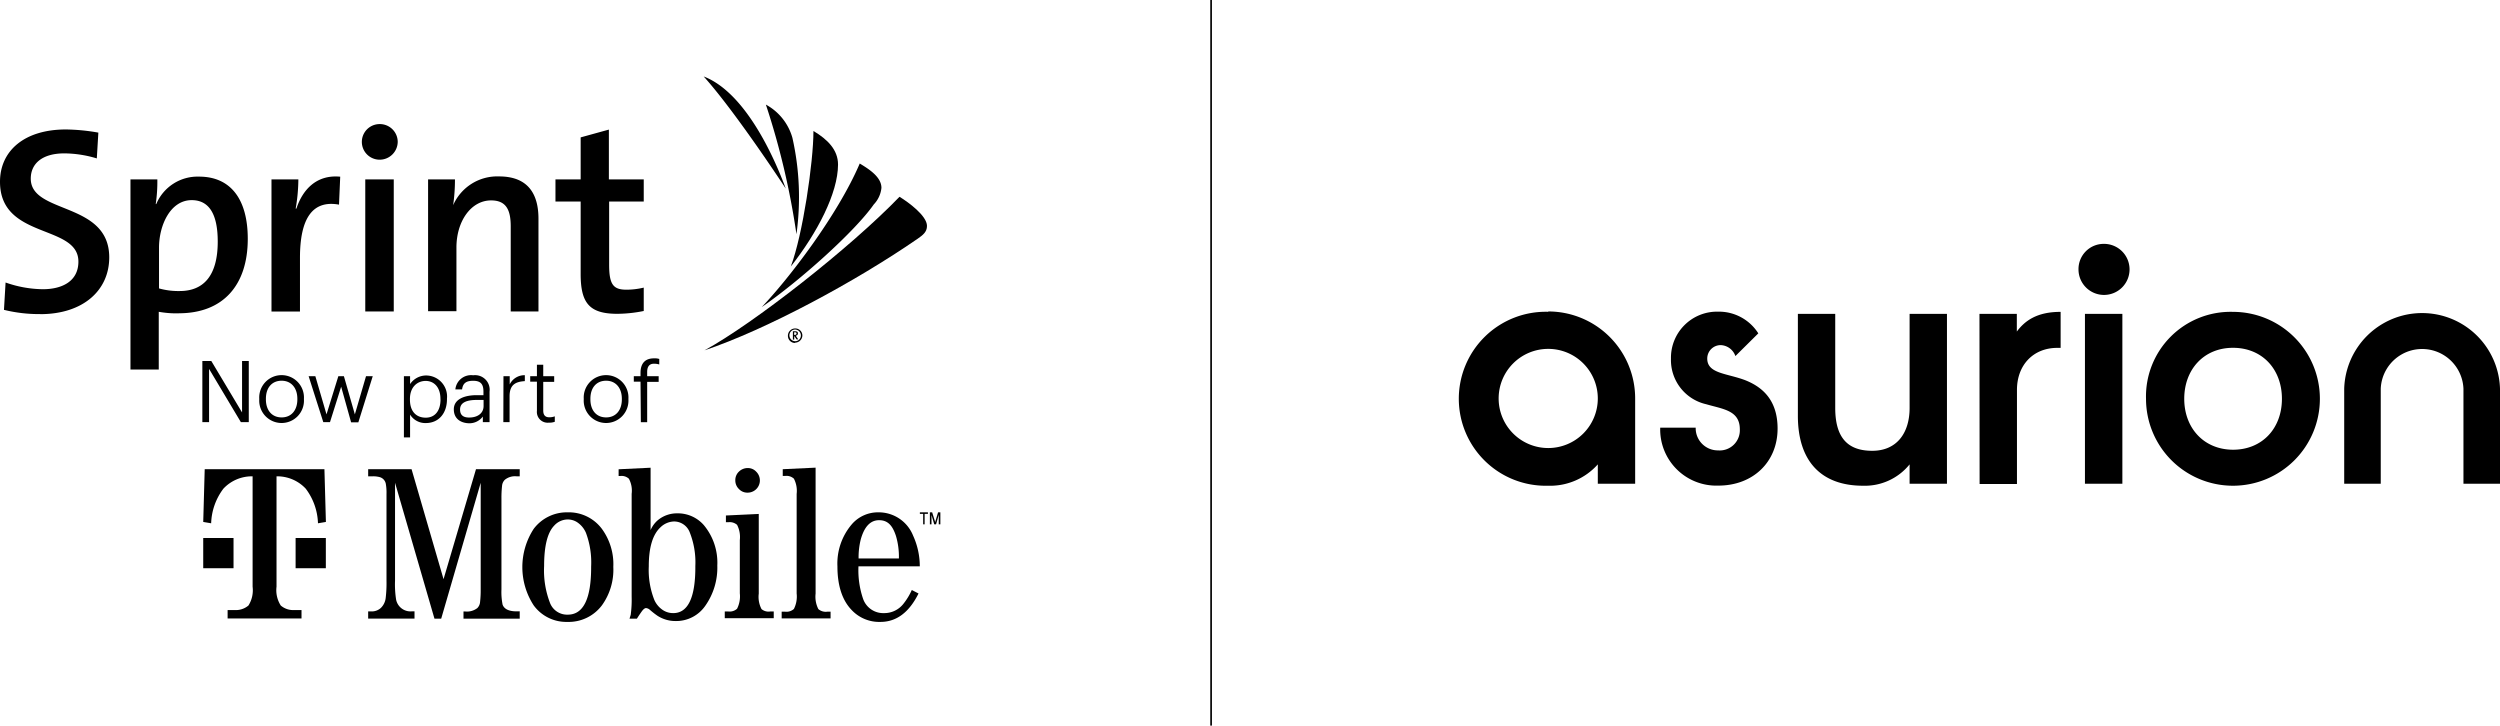 <svg xmlns="http://www.w3.org/2000/svg" id="Layer_1" data-name="Layer 1" viewBox="0 0 372.12 108"><path d="M294.28 99.66a3.3 3.3 0 003.33 3.38 3 3 0 003.24-3.13c0-2.83-2.48-3-5-3.74a6.74 6.74 0 01-5.25-6.78 6.86 6.86 0 017-7 6.94 6.94 0 016 3.23L300.19 89a2.41 2.41 0 00-2.19-1.63 2 2 0 00-2 2c0 2.23 2.84 2.18 5.57 3.19 2.58 1 4.9 2.93 4.9 7.23 0 5-3.69 8.49-8.8 8.49a8.36 8.36 0 01-8.67-8.62zm37.4 8.34h-5.56v-2.88a8.55 8.55 0 01-6.93 3.18c-6.27 0-9.7-3.69-9.7-10.41V82.72h5.56v14c0 4.45 1.87 6.38 5.51 6.38s5.56-2.63 5.56-6.38v-14h5.56zm4.84-25.28h5.56v2.63c1.21-1.62 3-2.93 6.52-2.93v5.36h-.5c-3.54 0-6 2.52-6 6.26v14h-5.56zM355 72.3a3.8 3.8 0 11-3.74 3.79A3.75 3.75 0 01355 72.3m-2.78 10.42h5.57V108h-5.57zm22.04-.3a12.94 12.94 0 11-12.95 12.94 12.59 12.59 0 0112.95-12.94m0 20.52c4.35 0 7.28-3.18 7.28-7.58s-2.93-7.59-7.28-7.59S367 91 367 95.36s2.93 7.58 7.28 7.58M414 108h-5.44V93.86a6.16 6.16 0 00-12.31 0V108h-5.44V93.86a11.6 11.6 0 0123.19 0zM272.33 82.41a12.95 12.95 0 100 25.89 9.5 9.5 0 007.38-3.18V108h5.56V95.36a12.94 12.94 0 00-12.94-13m0 20.33a7.38 7.38 0 117.38-7.38 7.38 7.38 0 01-7.38 7.38" transform="translate(-41.88 -36)"/><path fill="none" stroke="#000" stroke-miterlimit="10" stroke-width=".25" d="M180.27 0v108"/><path d="M72 89.73h1.33l4.58 7.66v-7.66h1v9.1h-1.18L73 90.91v7.92h-1zm8.47 5.72v-.1a3.33 3.33 0 116.65 0v.1a3.33 3.33 0 11-6.65 0zm5.67 0v-.09c0-1.64-.93-2.69-2.34-2.69s-2.34 1-2.34 2.68v.1c0 1.62.89 2.68 2.34 2.68s2.34-1.07 2.34-2.68zM87.82 92h1l1.66 5.68L92.24 92h.83l1.63 5.68L96.36 92h1l-2.14 6.86h-1.08l-1.48-5.3L91 98.83h-1zM102 92h.92v1.17a2.89 2.89 0 012.35-1.28 3.13 3.13 0 013.14 3.44v.1c0 2.06-1.21 3.54-3.14 3.54a2.65 2.65 0 01-2.35-1.26v3.4H102zm5.44 3.48v-.1c0-1.79-1-2.68-2.2-2.68s-2.34.86-2.34 2.68v.1c0 1.84 1 2.69 2.35 2.69s2.2-.99 2.2-2.72zm1.99 1.45c0-1.59 1.72-2.11 3.41-2.11h1v-.54c0-1.14-.45-1.6-1.53-1.6s-1.53.39-1.65 1.28h-1a2.35 2.35 0 012.65-2.1 2.17 2.17 0 012.44 2.43v4.54h-1V98a2.5 2.5 0 01-2.15 1c-1.15-.06-2.17-.67-2.17-2.07zm4.43-.5v-.9h-1c-1.43 0-2.5.34-2.5 1.42 0 .73.36 1.2 1.35 1.2 1.23 0 2.15-.61 2.15-1.72zm2.96-4.43h.93v1.22a2.43 2.43 0 012.25-1.37v.88c-1.38.09-2.27.52-2.27 2.26v3.84h-.93zm4.98 5.16v-4.35h-1V92h1v-1.71h.94V92h1.63v.84h-1.63v4.27c0 .68.31 1 .88 1a2.23 2.23 0 00.84-.14v.81a2.25 2.25 0 01-.88.13 1.6 1.6 0 01-1.78-1.75zm6.97-1.71v-.1a3.33 3.33 0 116.65 0v.1a3.33 3.33 0 11-6.65 0zm5.67 0v-.09c0-1.64-.93-2.69-2.34-2.69s-2.34 1-2.34 2.68v.1c0 1.62.89 2.68 2.34 2.68s2.34-1.07 2.34-2.68zm2.78-2.64h-1V92h1v-.5c0-1.35.63-2.16 2-2.16a2.2 2.2 0 01.79.09v.82a2.62 2.62 0 00-.8-.11c-.73 0-1 .51-1 1.22V92h1.71v.84h-1.71v6h-.94zm15.93 16.52a1.82 1.82 0 001.29-3.12 1.66 1.66 0 00-1.25-.54 1.85 1.85 0 00-1.31.52 1.73 1.73 0 00-.55 1.31 1.76 1.76 0 00.54 1.29 1.69 1.69 0 001.28.54zm-45.25 12.88l-4.76-16.37h-6.46v1.06h.62a3.7 3.7 0 011.14.13 1.27 1.27 0 01.87 1 7.52 7.52 0 01.1 1.51v12.9a18.55 18.55 0 01-.12 2.56 2.44 2.44 0 01-.72 1.49 2 2 0 01-1.35.52h-.54v1.07h6.9V127h-.44a2.18 2.18 0 01-2.3-1.75 14.61 14.61 0 01-.16-2.82v-14.57l5.87 20.23h1l5.88-20.23v15.88a15.3 15.3 0 01-.09 1.84 1.44 1.44 0 01-.41.93 2.51 2.51 0 01-1.78.51h-.28v1.07h8.37V127h-.46c-1.15 0-1.85-.34-2.09-1a9.57 9.57 0 01-.17-2.25v-13.56a15.79 15.79 0 01.09-1.86 1.43 1.43 0 01.41-.91 2.39 2.39 0 011.76-.52h.46v-1.06h-6.51z" transform="translate(-41.88 -36)"/><path d="M126.39 112.26a6.17 6.17 0 00-5.07 2.46 10.44 10.44 0 000 11.39 6 6 0 005 2.46 6.2 6.2 0 005.15-2.46 9.06 9.06 0 001.7-5.73 8.89 8.89 0 00-1.7-5.66 6.14 6.14 0 00-5.08-2.46zm0 15.23a2.73 2.73 0 01-2.61-1.66 13.44 13.44 0 01-.91-5.58q0-4.45 1.49-6a2.74 2.74 0 012-.93 2.6 2.6 0 011.36.37 3.57 3.57 0 011.38 1.63 12.56 12.56 0 01.77 5q.03 7.17-3.48 7.17zm16.29-15.08a4.44 4.44 0 00-2.86 1 4 4 0 00-1.1 1.5v-9.29l-4.76.23v1h.25a1.6 1.6 0 011.28.41 3.74 3.74 0 01.41 2.25v15.29a16.83 16.83 0 01-.14 2.72l-.18.57h1.1c.25-.4.49-.75.71-1.06s.45-.52.65-.52a1 1 0 01.57.26 12.52 12.52 0 001.11.87 4.92 4.92 0 002.72.8 5.25 5.25 0 004.42-2.27 9.85 9.85 0 001.79-6 8.72 8.72 0 00-2-6 5.13 5.13 0 00-3.97-1.76zm-.58 14.85a2.76 2.76 0 01-1.55-.45 3.51 3.51 0 01-1.27-1.5 12.15 12.15 0 01-.83-5c0-2.82.58-4.76 1.76-5.84a3 3 0 012-.85 2.5 2.5 0 012.34 1.63 12.09 12.09 0 01.83 5c.03 4.66-1.08 7.01-3.28 7.01zm34.24-1.37a3.6 3.6 0 01-2.88 1.37 3.17 3.17 0 01-3.13-2.18 13.16 13.16 0 01-.67-4.78h9.13a11.06 11.06 0 00-1-4.58 5.51 5.51 0 00-5.17-3.46 5.13 5.13 0 00-4 1.84 9 9 0 00-2.09 6.22c0 2.81.7 5 2.09 6.45a5.62 5.62 0 004.31 1.8q3.57 0 5.67-4.23l-1-.52a9.43 9.43 0 01-1.26 2.07zM170 116.3c.53-1.91 1.44-2.87 2.73-2.87s2 .78 2.51 2.34a10.9 10.9 0 01.44 3.36h-6a10.9 10.9 0 01.32-2.83zm-6.31 10.36a4.07 4.07 0 01-.41-2.3v-18.75l-4.89.23v1h.37a1.64 1.64 0 011.29.41 3.93 3.93 0 01.41 2.27v14.82a4.07 4.07 0 01-.41 2.3 1.64 1.64 0 01-1.29.41h-.53v1h7.28v-1H165a1.67 1.67 0 01-1.31-.39zm-8.46 0a3.92 3.92 0 01-.41-2.3V112.5l-4.89.23v1h.37a1.68 1.68 0 011.29.39 3.93 3.93 0 01.41 2.27v7.92a4.07 4.07 0 01-.41 2.3 1.64 1.64 0 01-1.29.41h-.54v1h7.29v-1h-.54a1.6 1.6 0 01-1.28-.36z" transform="translate(-41.88 -36)"/><path d="M44 80.08v4.5h4.5v-4.5H44z"/><path d="M72.35 105.84l-.22 7.85 1.18.2a9 9 0 011.82-5.15 5.8 5.8 0 014.35-1.84v16.43a4.25 4.25 0 01-.62 2.8 2.9 2.9 0 01-1.81.68h-1.29v1.25h11v-1.25h-1.29a2.84 2.84 0 01-1.8-.68 4.24 4.24 0 01-.63-2.8V106.9a5.8 5.8 0 014.35 1.84 9 9 0 011.82 5.15l1.18-.2-.22-7.85z" transform="translate(-41.88 -36)"/><path d="M34.76 80.08h-4.51v4.5h4.51v-4.5z"/><path d="M179.29 114.05v-1.56h-.49v-.23h1.2v.23h-.49v1.56zm1 0v-1.79h.34l.45 1.45.43-1.45h.34v1.79h-.24v-1.42l-.4 1.42h-.27l-.41-1.39v1.39zM47.85 82.75a21.65 21.65 0 01-5.38-.63l.24-4.07a17.14 17.14 0 005.54 1c2.93 0 5.3-1.22 5.3-4.11 0-5.62-11.67-3.25-11.67-11.88 0-4.59 3.6-7.79 9.81-7.79a29.58 29.58 0 014.83.47l-.23 3.84a17.07 17.07 0 00-4.83-.75c-3.33 0-5 1.55-5 3.76 0 5.34 11.68 3.37 11.68 11.72 0 4.9-3.88 8.45-10.26 8.45m22.53-16.97c-3.16 0-4.86 3.72-4.86 7.08v6.06a10.62 10.62 0 003.08.39c3.37 0 5.66-2.06 5.66-7.36 0-4-1.23-6.17-3.88-6.17m-1.9 16.85a15.11 15.11 0 01-3-.23V91H61.3V62.7h4a22.85 22.85 0 01-.24 3.67h.08a6.67 6.67 0 016.37-4.08c4.67 0 7.25 3.32 7.25 9.26 0 6.92-3.69 11.08-10.26 11.08m23.84-16.17c-3.92-.71-5.81 2-5.81 7.91v8h-4.24V62.7h4a26.08 26.08 0 01-.4 4.35H86c.86-2.64 2.85-5.1 6.52-4.75zm3.91-3.76h4.24v19.66h-4.24zm2.14-2.93a2.65 2.65 0 110-5.3 2.66 2.66 0 012.69 2.65 2.69 2.69 0 01-2.69 2.65m19.51 22.59V69.7c0-2.45-.67-3.87-2.92-3.87-3 0-5.16 3.12-5.16 7v9.49h-4.22V62.7h4a26.88 26.88 0 01-.27 3.84 7.17 7.17 0 016.84-4.28c4.47 0 5.86 2.81 5.86 6.29v13.81zm15.87.35c-4.19 0-5.47-1.61-5.46-6V66h-3.75v-3.3h3.75v-6.25l4.2-1.16v7.41h5.19V66h-5.15v9.4c0 2.93.6 3.72 2.57 3.72a11.05 11.05 0 002.58-.31v3.48a20.3 20.3 0 01-3.92.42m38.16-16.28c-2.79 4-11 11.37-16.68 15.28 4-4.18 11.33-13.71 14.59-21.37 1.36.82 3.23 2 3.23 3.62a4.16 4.16 0 01-1.14 2.47z" transform="translate(-41.88 -36)"/><path d="M146.74 88.15c9.18-3.08 22.48-10.23 31.74-16.62.77-.54 1.38-1 1.38-1.9 0-1.51-2.76-3.53-4.09-4.34-7.29 7.57-21.77 18.91-29.03 22.86zm19.88-27.65c0-2.22-1.59-3.77-3.66-5 0 4.63-1.59 15.46-3.37 20.17 3.93-4.99 7.02-10.91 7.03-15.17z" transform="translate(-41.88 -36)"/><path d="M155.88 51.57a113.24 113.24 0 014.55 19.29 40.16 40.16 0 00-.6-14.34 8.12 8.12 0 00-3.95-4.95z" transform="translate(-41.88 -36)"/><path d="M158.84 64.07c-1.71-4.63-6-14.3-12.22-16.69 4.07 4.52 10.11 13.49 12.22 16.69zm1.39 21.39h-.14v.39h.08c.21 0 .27-.12.27-.22s-.06-.17-.21-.17m.22 1.06l-.35-.52v.55h-.2v-1.24h.35c.28 0 .4.12.4.3a.33.33 0 01-.33.35 1.36 1.36 0 01.12.18l.26.38zm-.21-1.47a.87.87 0 00-.86.86.88.88 0 00.86.88.85.85 0 00.85-.86.88.88 0 00-.85-.88m0 2a1.06 1.06 0 01-1.08-1.08 1.08 1.08 0 011.08-1.08 1.05 1.05 0 011.07 1.08 1.09 1.09 0 01-1.07 1.03" transform="translate(-41.88 -36)"/></svg>